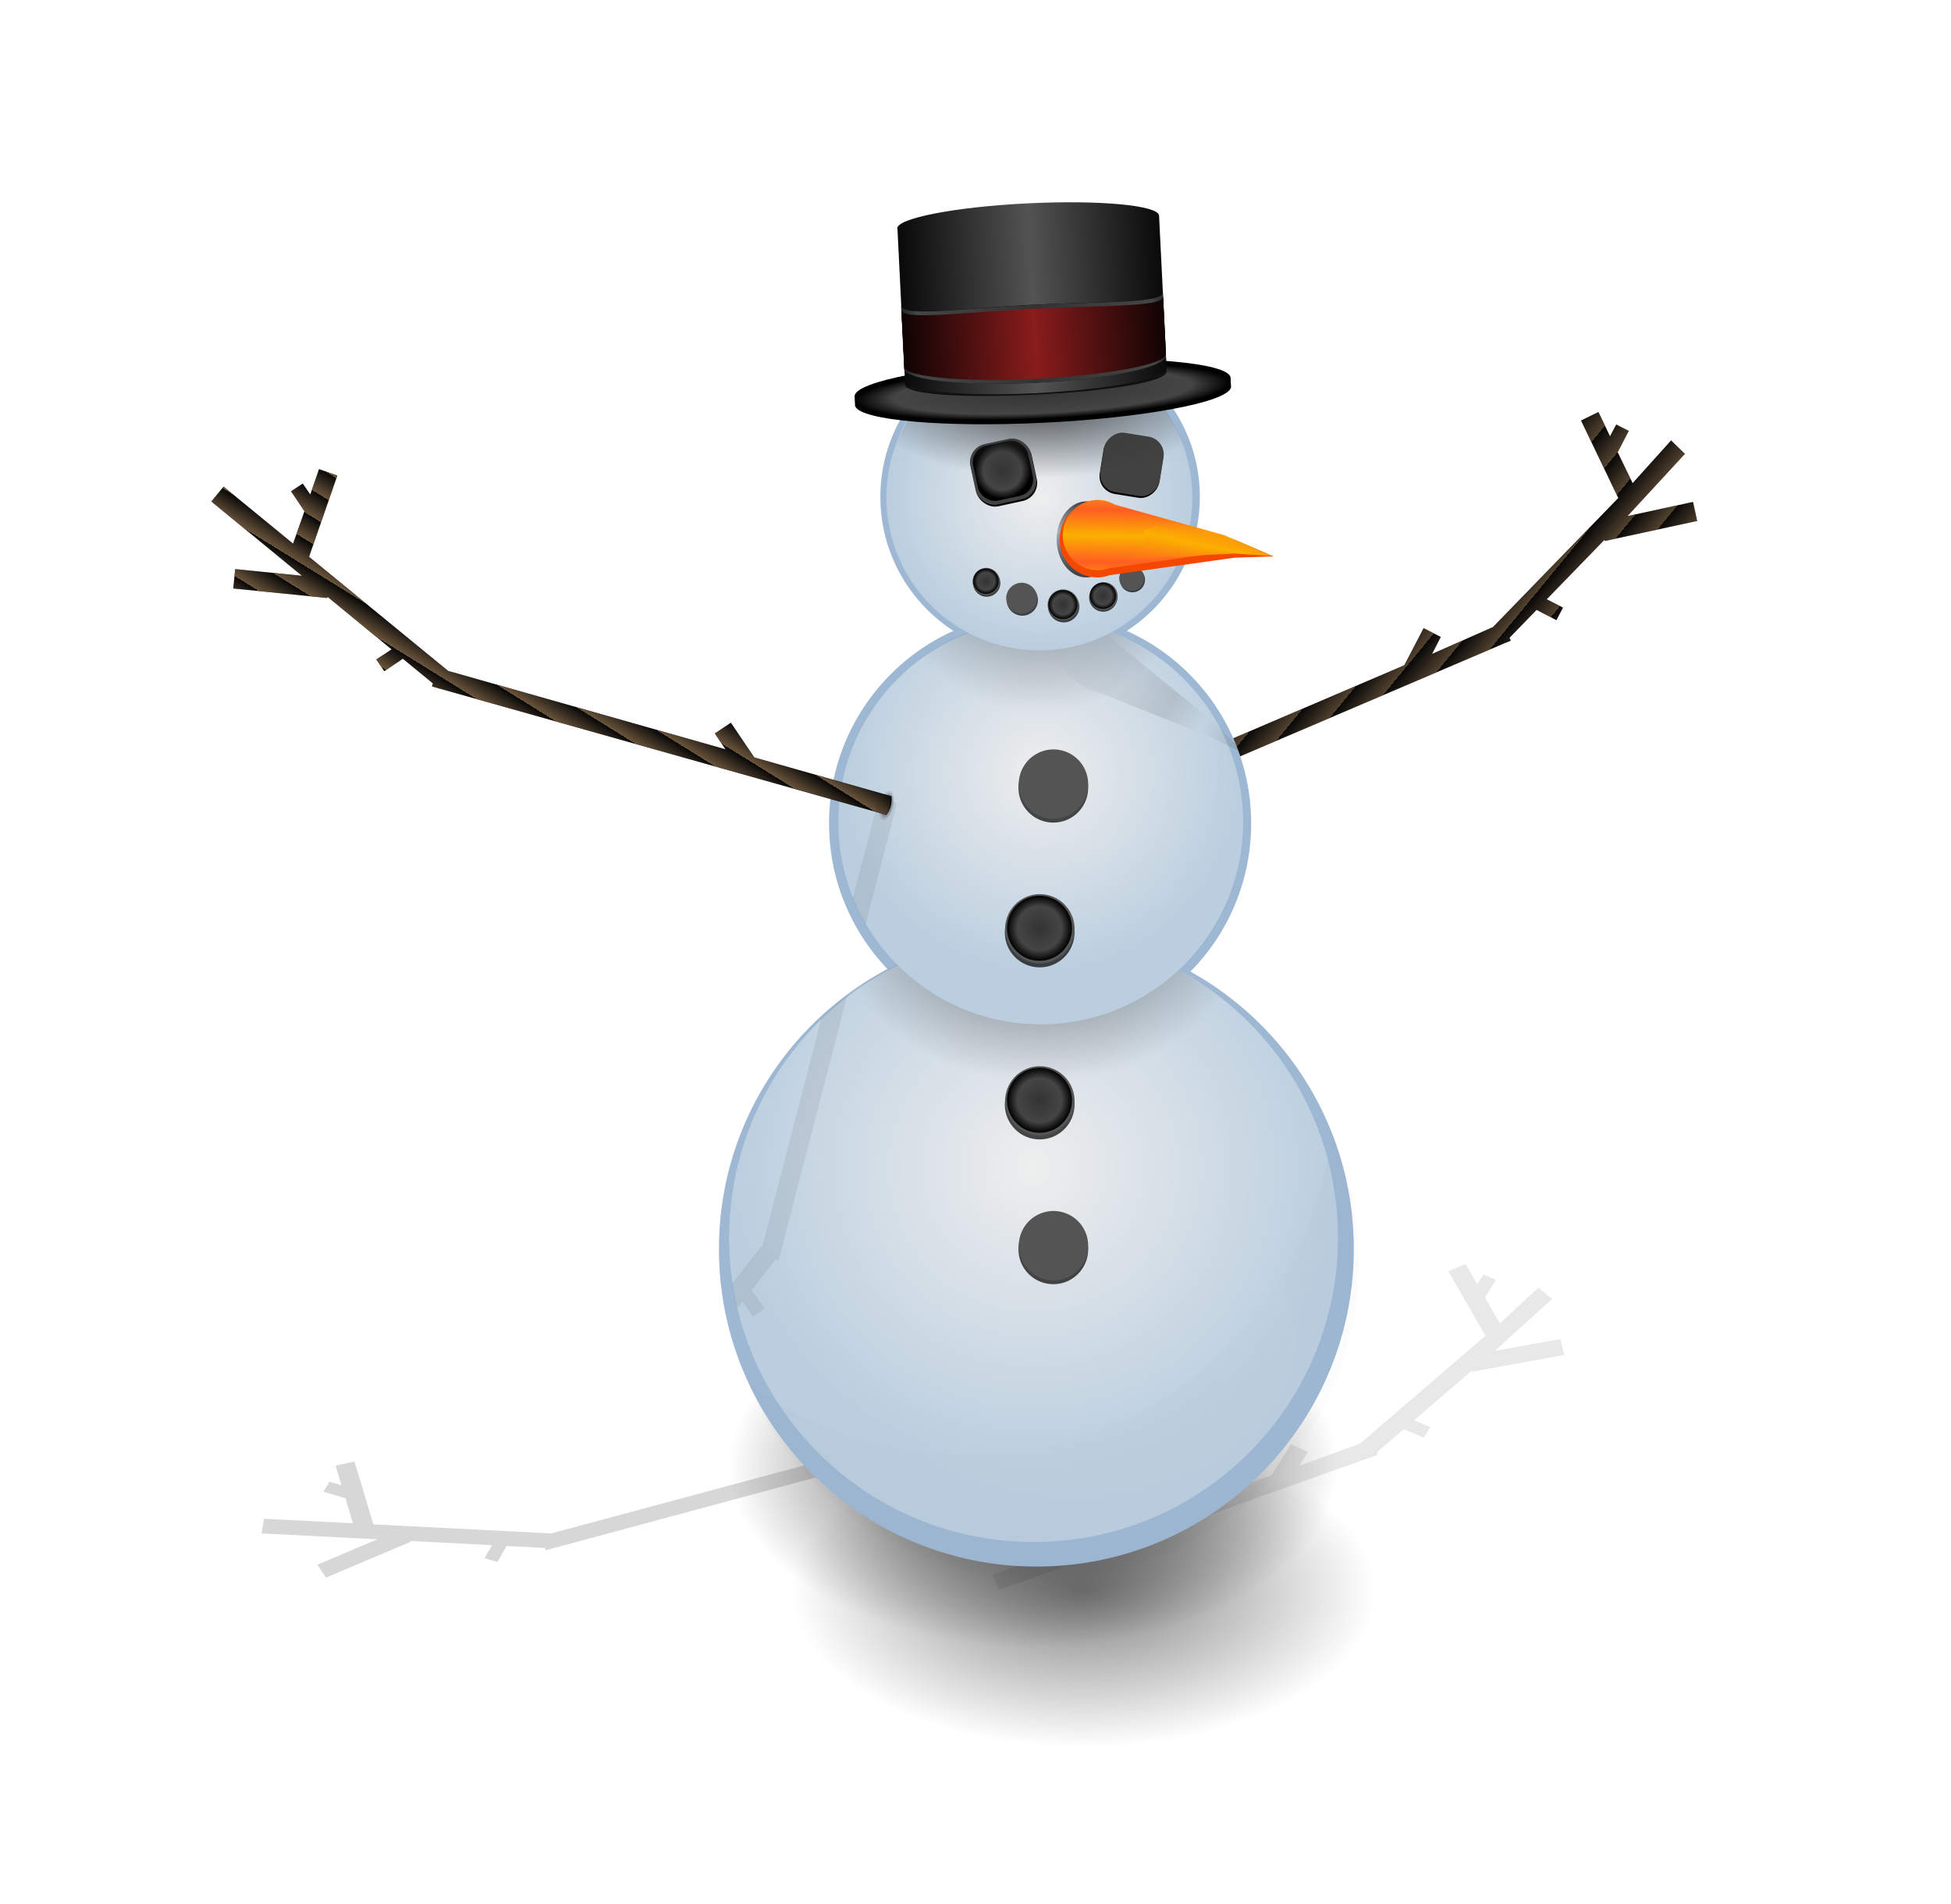 <svg xmlns="http://www.w3.org/2000/svg" xmlns:xlink="http://www.w3.org/1999/xlink" viewBox="0 0 286.28 279.44"><defs><radialGradient id="n" xlink:href="#c" gradientUnits="userSpaceOnUse" cy="74.959" cx="277.33" r="20.464"/><radialGradient id="A" xlink:href="#b" gradientUnits="userSpaceOnUse" cy="66.138" cx="277.33" gradientTransform="matrix(1.323 0 0 .611 -80.719 20.647)" r="20.464"/><radialGradient id="p" xlink:href="#a" gradientUnits="userSpaceOnUse" cy="116.69" cx="286.22" r="30.965"/><radialGradient id="s" xlink:href="#a" gradientUnits="userSpaceOnUse" cy="74.959" cx="277.33" r="20.464"/><radialGradient id="h" xlink:href="#b" gradientUnits="userSpaceOnUse" cy="204.47" cx="288.91" r="46.581"/><radialGradient id="o" xlink:href="#b" gradientUnits="userSpaceOnUse" cy="116.69" cx="286.22" gradientTransform="matrix(.959 0 0 .741 11.83 52.777)" r="30.965"/><radialGradient id="r" xlink:href="#b" gradientUnits="userSpaceOnUse" cy="74.959" cx="277.33" gradientTransform="translate(-18.13 3.312) scale(1.097)" r="20.464"/><radialGradient id="O" gradientUnits="userSpaceOnUse" cy="216" cx="292.33" gradientTransform="matrix(1.018 -.028 .019 .712 -10.096 54.707)" r="46.581"><stop offset="0" stop-color="#333" stop-opacity="0"/><stop offset="1" stop-color="#333"/></radialGradient><radialGradient id="l" xlink:href="#a" gradientUnits="userSpaceOnUse" cy="193.7" cx="288.91" r="46.581"/><radialGradient id="z" xlink:href="#c" gradientUnits="userSpaceOnUse" cy="49.11" cx="174.14" gradientTransform="translate(104.66 69.971) scale(.924)" r="4.458"/><radialGradient id="g" xlink:href="#a" gradientUnits="userSpaceOnUse" cy="193.7" cx="288.91" gradientTransform="translate(8.195 -11.076) scale(.959)" r="46.581"/><radialGradient id="J" gradientUnits="userSpaceOnUse" cy="122.31" cx="263.46" gradientTransform="matrix(1 0 0 2.172 0 -143.34)" r=".906"><stop offset="0"/><stop offset="1" stop-opacity="0"/></radialGradient><radialGradient id="B" xlink:href="#d" gradientUnits="userSpaceOnUse" cy="59.891" cx="199.25" gradientTransform="matrix(.947 -.047 .007 .136 97.501 62.075)" r="29.126"/><radialGradient id="I" xlink:href="#b" gradientUnits="userSpaceOnUse" cy="122.31" cx="263.46" gradientTransform="matrix(1 0 0 2.172 0 -143.34)" r=".906"/><radialGradient id="q" spreadMethod="reflect" gradientUnits="userSpaceOnUse" cy="91.718" cx="294.65" gradientTransform="matrix(1.931 0 0 2.315 -281.91 -121.67)" r="14.524"><stop offset="0" stop-color="#333" stop-opacity="0"/><stop offset=".246" stop-color="#333" stop-opacity="0"/><stop offset=".806" stop-color="#333" stop-opacity=".498"/><stop offset="1" stop-color="#333" stop-opacity="0"/></radialGradient><linearGradient id="D" y2="45.391" spreadMethod="reflect" gradientUnits="userSpaceOnUse" x2="221.47" gradientTransform="rotate(-2.834 319.596 -1913.88) scale(.948)" y1="45.391" x1="198.55"><stop offset="0" stop-color="#535353"/><stop offset="1"/></linearGradient><linearGradient id="c"><stop offset="0" stop-color="#333"/><stop offset=".681" stop-color="#454545"/><stop offset="1"/></linearGradient><linearGradient id="b"><stop offset="0" stop-color="#333"/><stop offset="1" stop-color="#333" stop-opacity="0"/></linearGradient><linearGradient id="v" y2="81.782" spreadMethod="reflect" gradientUnits="userSpaceOnUse" x2="292.32" y1="89.657" x1="289.14"><stop offset="0"/><stop offset="1" stop-opacity=".252"/></linearGradient><linearGradient id="a"><stop offset="0" stop-color="#eee"/><stop offset="1" stop-color="#bacedf"/></linearGradient><linearGradient id="d"><stop offset="0" stop-color="#333"/><stop offset=".792" stop-color="#454545"/><stop offset="1"/></linearGradient><linearGradient id="w" y2="86.346" spreadMethod="reflect" gradientUnits="userSpaceOnUse" x2="292.91" gradientTransform="translate(-3.443 -.574)" y1="82.489" x1="292.99"><stop offset="0" stop-color="#fbb000"/><stop offset="1" stop-color="#ff5e22"/></linearGradient><linearGradient id="H" y2="45.391" spreadMethod="reflect" gradientUnits="userSpaceOnUse" x2="221.47" gradientTransform="rotate(-2.834 277.07 -1912.83) scale(.948)" y1="45.391" x1="198.55"><stop offset="0" stop-color="#8a1c1c"/><stop offset="1"/></linearGradient><linearGradient id="G" y2="45.391" xlink:href="#d" spreadMethod="reflect" gradientUnits="userSpaceOnUse" x2="221.47" gradientTransform="matrix(.947 -.047 .052 1.055 94.697 5.49)" y1="45.391" x1="198.55"/><linearGradient id="k" y2="92.511" xlink:href="#f" spreadMethod="repeat" gradientUnits="userSpaceOnUse" x2="382.63" y1="94.998" x1="385.65"/><linearGradient id="K" y2="94.758" xlink:href="#f" spreadMethod="repeat" gradientUnits="userSpaceOnUse" x2="166.38" y1="97.6" x1="164.62"/><linearGradient id="e" y2="45.391" xlink:href="#d" spreadMethod="reflect" gradientUnits="userSpaceOnUse" x2="221.47" gradientTransform="matrix(1 0 0 1.341 0 -21.825)" y1="45.391" x1="198.55"/><linearGradient id="x" y2="88.129" spreadMethod="reflect" gradientUnits="userSpaceOnUse" x2="309.18" gradientTransform="translate(-1.808 .17)" y1="82.861" x1="310.22"><stop offset="0" stop-color="#fbb000"/><stop offset="1" stop-color="#ff5e22" stop-opacity="0"/></linearGradient><linearGradient id="f"><stop offset="0" stop-color="#816647"/><stop offset="1" stop-color="#816647" stop-opacity="0"/></linearGradient><filter id="M" color-interpolation-filters="sRGB"><feGaussianBlur stdDeviation="1.495"/></filter><filter id="N" color-interpolation-filters="sRGB"><feGaussianBlur stdDeviation="1.162"/></filter><filter id="C" color-interpolation-filters="sRGB"><feGaussianBlur stdDeviation=".296"/></filter><filter id="u" height="1.206" width="1.111" color-interpolation-filters="sRGB" y="-.103" x="-.055"><feGaussianBlur stdDeviation=".481"/></filter><filter id="m" height="1.216" width="1.216" color-interpolation-filters="sRGB" y="-.108" x="-.108"><feGaussianBlur stdDeviation="1.842"/></filter><filter id="y" color-interpolation-filters="sRGB"><feGaussianBlur stdDeviation=".294"/></filter><filter id="F" color-interpolation-filters="sRGB"><feGaussianBlur stdDeviation=".268"/></filter><filter id="j" color-interpolation-filters="sRGB"><feGaussianBlur stdDeviation="1.648"/></filter><filter id="i" height="1.622" width="1.097" color-interpolation-filters="sRGB" y="-.311" x="-.049"><feGaussianBlur stdDeviation="2.207"/></filter><filter id="t" width="1.216" y="-.108" x="-.108" height="1.216" color-interpolation-filters="sRGB"><feGaussianBlur stdDeviation="1.842"/></filter><clipPath id="L" clipPathUnits="userSpaceOnUse"><path d="M286.19 94.281c-16.393 0-29.688 13.294-29.688 29.688 0 8.197 3.347 15.629 8.719 21-14.66 7.32-24.72 22.47-24.72 39.97 0 24.661 19.995 44.656 44.656 44.656s44.625-19.995 44.625-44.656c0-16.954-9.425-31.72-23.344-39.281 5.802-5.418 9.437-13.123 9.437-21.688 0-16.393-13.294-29.688-29.688-29.688z" fill="url(#g)"/></clipPath><clipPath id="E" clipPathUnits="userSpaceOnUse"><path d="M218.56 43.041c0 2.146-9.08 1.173-20.281 1.173-10.851 0-19.707 1.088-20.25-.963v11.608c-.001.016-.031.026-.031.042 0 2.146 9.08 3.856 20.28 3.856s20.282-1.71 20.282-3.856v-.042z" fill="url(#e)"/></clipPath></defs><path d="M335.49 204.47c0 25.726-20.855 46.581-46.581 46.581s-46.581-20.855-46.581-46.581 20.855-46.581 46.581-46.581 46.581 20.855 46.581 46.581z" transform="matrix(.919 0 0 .493 -106.461 132.64)" opacity=".624" fill="url(#h)"/><path d="M183.49 213.57l.55 2.96-1.714-.709-1.015 1.36 3.08 1.3.67 3.786-12.888-2.145-.6 2.094 16.786 2.792-9.169 2.704 1.037 2.018 12.93-3.8-.068-.135 11.891 1.982-1.322 1.768 1.825.764 1.598-2.172 5.563.928.09.348 1.105-.165.067.014-.006-.023 66.745-10.055c.095-.778-.22-1.39-.628-2.037l-20.412 3.034-5.369-2.26-1.39 1.874 2.437 1.035-41.476 6.225-25.78-4.291-1.71-9.474-2.826.28z" transform="rotate(-6.529 129.592 1391.21)" opacity=".805" filter="url(#i)" fill-opacity=".245"/><path d="M348.67 188.89l1.694 2.97.915-1.439 1.835.782-1.623 2.61 2.195 3.785 5.64-5.231 2.023 1.646-8.419 7.617 9.617-1.734.602 2.328-13.55 2.458-.042-.155-8.478 7.288 2.39 1.015-.967 1.54-2.914-1.258-3.965 3.41.177.362-1.04.355-.047.044-.012-.024-54.493 19.44-1.077-2.195 41.047-14.615 2.835-4.545 2.523 1.082-1.28 2.07 8.934-3.284 18.384-15.795-5.465-9.484 2.561-1.043z" opacity=".606" filter="url(#j)" fill-opacity=".245" transform="translate(-133.6 -3.39)"/><path d="M234.55 60.46l1.694 3.56.915-1.724 1.835.937-1.623 3.129 2.195 4.538 5.64-6.272 2.023 1.974-8.419 9.132 9.617-2.08.602 2.793-13.55 2.947-.042-.186-8.478 8.738 2.39 1.217-.967 1.847-2.914-1.509-3.965 4.089.177.433-1.04.427-.047.052-.012-.029-54.493 23.308-1.077-2.632 41.047-17.523 2.835-5.448 2.523 1.297-1.28 2.482 8.934-3.938 18.384-18.938-5.465-11.371 2.561-1.25z" opacity=".965"/><path d="M368.15 63.85l1.694 3.561.915-1.725 1.835.937-1.623 3.13 2.195 4.537 5.64-6.271 2.023 1.974-8.419 9.132 9.617-2.08.602 2.793-13.55 2.946-.042-.185-8.478 8.738 2.39 1.216-.967 1.848-2.914-1.509-3.965 4.088.177.434-1.04.426-.047.053-.012-.03-54.493 23.309-1.077-2.632 41.047-17.523 2.835-5.449 2.523 1.297-1.28 2.483 8.934-3.938 18.384-18.938L365.59 65.1l2.561-1.251z" opacity=".606" fill="url(#k)" transform="translate(-133.6 -3.39)"/><path d="M335.49 204.47c0 25.726-20.855 46.581-46.581 46.581s-46.581-20.855-46.581-46.581 20.855-46.581 46.581-46.581 46.581 20.855 46.581 46.581z" transform="matrix(1.323 0 0 .571 -228.732 102.69)" fill="url(#h)"/><path d="M335.49 204.47c0 25.726-20.855 46.581-46.581 46.581s-46.581-20.855-46.581-46.581 20.855-46.581 46.581-46.581 46.581 20.855 46.581 46.581z" transform="matrix(.959 0 0 .571 -125.405 98.38)" fill="url(#h)"/><path d="M152.62 49.484c-12.937 0-23.438 10.5-23.438 23.438 0 8.248 4.277 15.482 10.719 19.656-10.765 4.85-18.25 15.677-18.25 28.25 0 8.284 3.265 15.818 8.563 21.375-14.7 7.834-24.72 23.274-24.72 41.094 0 25.726 20.869 46.594 46.595 46.594s46.562-20.868 46.562-46.594c0-17.523-9.669-32.767-23.97-40.719a30.888 30.888 0 008.907-21.75c0-12.573-7.485-23.4-18.25-28.25 6.442-4.174 10.719-11.409 10.719-19.656 0-12.937-10.5-23.438-23.438-23.438z" fill="#9eb8d3"/><path d="M335.49 204.47c0 25.726-20.855 46.581-46.581 46.581s-46.581-20.855-46.581-46.581 20.855-46.581 46.581-46.581 46.581 20.855 46.581 46.581z" transform="translate(-125.405 -14.467) scale(.959)" fill="url(#l)"/><path d="M297.8 74.959c0 11.302-9.162 20.464-20.464 20.464s-20.464-9.162-20.464-20.464 9.162-20.464 20.464-20.464S297.8 63.657 297.8 74.959z" transform="translate(83.224 143.354) scale(.25)" filter="url(#m)" fill-opacity=".707"/><path d="M157.672 161.557a5.09 5.09 0 11-10.18 0 5.09 5.09 0 0110.18 0z" fill="#545454"/><path d="M297.8 74.959c0 11.302-9.162 20.464-20.464 20.464s-20.464-9.162-20.464-20.464 9.162-20.464 20.464-20.464S297.8 63.657 297.8 74.959z" transform="translate(87.914 143.994) scale(.233)" fill="url(#n)"/><path d="M285.16 140.28c-10.548 0-20.234 3.665-27.875 9.781 3.052 10.165 14.832 17.75 28.906 17.75 13.449 0 24.791-6.922 28.438-16.406-7.867-6.927-18.163-11.125-29.469-11.125z" opacity=".668" fill="url(#o)" transform="translate(-133.6 -3.39)"/><path d="M317.18 124.23c0 17.101-13.863 30.965-30.965 30.965-17.101 0-30.965-13.863-30.965-30.965 0-17.101 13.863-30.965 30.965-30.965 17.101 0 30.965 13.863 30.965 30.965z" transform="translate(-121.77 1.492) scale(.959)" fill="url(#p)"/><path d="M292.81 93.948c-2.85-1.534-5.149-.437-5.149 2.413s2.3 6.385 5.149 7.919a5.794 5.794 0 001.67.585l16.907 6.733 5.322 2.69-5.322-5.16-16.072-13.136c-.744-.817-1.592-1.553-2.505-2.044z" opacity=".27" fill="url(#q)" transform="translate(-133.6 -3.39)"/><path d="M286.19 94.281a29.54 29.54 0 00-17.312 5.563c4.119 4.99 10.337 8.187 17.312 8.187 6.96 0 13.194-3.185 17.312-8.156-4.873-3.506-10.851-5.594-17.312-5.594z" opacity=".509" fill="url(#r)" transform="translate(-133.6 -3.39)"/><path d="M297.8 74.959c0 11.302-9.162 20.464-20.464 20.464s-20.464-9.162-20.464-20.464 9.162-20.464 20.464-20.464S297.8 63.657 297.8 74.959z" transform="translate(-151.73 -9.233) scale(1.097)" fill="url(#s)"/><path d="M297.8 74.959c0 11.302-9.162 20.464-20.464 20.464s-20.464-9.162-20.464-20.464 9.162-20.464 20.464-20.464S297.8 63.657 297.8 74.959z" transform="matrix(.09 0 0 .09 141.21 78.338)" filter="url(#t)" fill-opacity=".707"/><path d="M167.878 84.859a1.823 1.823 0 11-3.647 0 1.823 1.823 0 013.647 0z" fill="#545454"/><path d="M297.8 74.959c0 11.302-9.162 20.464-20.464 20.464s-20.464-9.162-20.464-20.464 9.162-20.464 20.464-20.464S297.8 63.657 297.8 74.959z" transform="matrix(.083 0 0 .083 142.89 78.567)" fill="url(#n)"/><path d="M297.8 74.959c0 11.302-9.162 20.464-20.464 20.464s-20.464-9.162-20.464-20.464 9.162-20.464 20.464-20.464S297.8 63.657 297.8 74.959z" transform="matrix(.101 0 0 .101 133.87 80.13)" filter="url(#t)" fill-opacity=".707"/><path d="M164 87.497a2.06 2.06 0 11-4.12 0 2.06 2.06 0 014.12 0z" fill="#545454"/><path d="M297.8 74.959c0 11.302-9.162 20.464-20.464 20.464s-20.464-9.162-20.464-20.464 9.162-20.464 20.464-20.464S297.8 63.657 297.8 74.959z" transform="matrix(.094 0 0 .094 135.769 80.389)" fill="url(#n)"/><path d="M297.8 74.959c0 11.302-9.162 20.464-20.464 20.464s-20.464-9.162-20.464-20.464 9.162-20.464 20.464-20.464S297.8 63.657 297.8 74.959z" transform="translate(85.224 96.863) scale(.25)" filter="url(#m)" fill-opacity=".707"/><path d="M159.672 115.067a5.09 5.09 0 11-10.18 0 5.09 5.09 0 0110.18 0z" fill="#545454"/><path d="M297.8 74.959c0 11.302-9.162 20.464-20.464 20.464s-20.464-9.162-20.464-20.464 9.162-20.464 20.464-20.464S297.8 63.657 297.8 74.959z" transform="translate(89.914 97.503) scale(.233)" fill="url(#n)"/><path d="M297.8 74.959c0 11.302-9.162 20.464-20.464 20.464s-20.464-9.162-20.464-20.464 9.162-20.464 20.464-20.464S297.8 63.657 297.8 74.959z" transform="translate(83.224 118.106) scale(.25)" filter="url(#m)" fill-opacity=".707"/><path d="M157.672 136.31a5.09 5.09 0 11-10.18 0 5.09 5.09 0 0110.18 0z" fill="#545454"/><path d="M297.8 74.959c0 11.302-9.162 20.464-20.464 20.464s-20.464-9.162-20.464-20.464 9.162-20.464 20.464-20.464S297.8 63.657 297.8 74.959z" transform="translate(87.914 118.756) scale(.233)" fill="url(#n)"/><path d="M297.8 74.959c0 11.302-9.162 20.464-20.464 20.464s-20.464-9.162-20.464-20.464 9.162-20.464 20.464-20.464S297.8 63.657 297.8 74.959z" transform="translate(85.224 164.6) scale(.25)" filter="url(#m)" fill-opacity=".707"/><path d="M159.672 182.803a5.09 5.09 0 11-10.18 0 5.09 5.09 0 0110.18 0z" fill="#545454"/><path d="M297.8 74.959c0 11.302-9.162 20.464-20.464 20.464s-20.464-9.162-20.464-20.464 9.162-20.464 20.464-20.464S297.8 63.657 297.8 74.959z" transform="translate(89.914 165.24) scale(.233)" fill="url(#n)"/><path d="M296.21 77.533c-2.047 0-3.697 2.523-3.697 5.605s1.65 5.567 3.697 5.567c.42 0 .822-.144 1.2-.338l12.141-2.558 3.823-.188-3.823-2.483-11.542-4.853c-.534-.45-1.143-.752-1.799-.752z" transform="matrix(1.18 0 0 1 -190.108 -3.964)" filter="url(#u)" fill="url(#v)"/><path d="M161.04 73.57c-3.082 0-5.567 2.523-5.567 5.604s2.485 5.568 5.567 5.568c.634 0 1.238-.144 1.806-.339l18.282-2.558 5.755-.188-5.755-2.483-17.38-4.852c-.804-.45-1.72-.753-2.708-.753z" fill="#f44800"/><path d="M294.69 76.749c-2.85 0-5.149 2.333-5.149 5.183s2.3 5.149 5.149 5.149c.586 0 1.145-.133 1.67-.313l16.907-2.366 5.322-.174-5.322-2.296-16.072-4.487c-.744-.416-1.592-.696-2.505-.696z" fill="url(#w)" transform="translate(-133.6 -3.39)"/><path d="M301.53 81.058c-.152.566.206 1.575 0 2.085.586 0-4.056 2.542-3.53 2.362l16.757-.88 5.471.346-7.402-3.113-8.94-1.07c-.744-.416-1.443.27-2.356.27z" fill="url(#x)" transform="translate(-133.6 -3.39)"/><g transform="rotate(-3.037 166.82 2587.415)"><rect ry="2.942" rx="2.942" transform="matrix(.913 -.147 .147 .913 106.59 52.703)" height="9.807" width="9.807" y="45.612" x="177.71" filter="url(#y)"/><rect ry="2.72" rx="2.72" transform="rotate(-9.166)" height="9.066" width="9.066" y="110.97" x="261.11" fill="#424242"/><rect ry="2.472" rx="2.472" transform="rotate(-9.166)" height="8.241" width="8.241" y="111.25" x="261.52" fill="url(#z)"/></g><g transform="matrix(-.973 0 0 .973 439.17 -1.625)"><rect transform="matrix(.913 -.147 .147 .913 106.59 52.703)" rx="2.942" ry="2.942" height="9.807" width="9.807" y="45.612" x="177.71" filter="url(#y)"/><rect transform="rotate(-9.166)" rx="2.72" ry="2.72" height="9.066" width="9.066" y="110.97" x="261.11" fill="#424242"/><rect transform="rotate(-9.166)" rx="2.472" ry="2.472" height="8.241" width="8.241" y="111.25" x="261.52" fill="url(#z)"/></g><path d="M286.19 53.969c-.388 0-.774.012-1.156.031-9.67.49-17.726 7.099-20.375 16.031 2.752 5.174 11.35 8.938 21.53 8.938 10.176 0 18.774-3.768 21.532-8.938-2.65-8.93-10.71-15.54-20.38-16.03-.383-.012-.769-.032-1.156-.032z" opacity=".965" fill="url(#A)" transform="translate(-133.6 -3.39)"/><path d="M286.39 56.275c-15.1.748-27.286 3.083-27.393 5.244-.001.02.002.04.003.06l.063 1.272.01.177h.029c.842 2.044 12.984 3.124 27.742 2.393 14.758-.731 26.734-3.006 27.369-5.124l.03-.002-.01-.177-.063-1.273c0-.019 0-.04-.003-.06-.32-2.138-12.677-3.258-27.777-2.51z" fill="url(#B)" transform="translate(-133.6 -3.39)"/><path d="M198.45 54.372c-11.201 0-17.761-.41-17.761.609 0 .008.03.011.031.02.001.006 7.013 3.702 0 .02l-2.684 3.183v.04c-.001.007-.032.012-.032.02 0 1.018 9.08 1.622 20.281 1.622s20.281-.604 20.281-1.622v-.02l-1.095-2.623v-.02c0-1.018-7.82-1.229-19.021-1.229z" transform="matrix(.947 -.047 .074 1.5 -40.127 -22.609)" filter="url(#C)" fill-opacity=".734"/><path d="M284.33 33.234c-10.609.526-19.148 2.189-19.073 3.704 0 .013.03.016.031.028 0 .01 0 .021.002.03l1.101 22.228.003.06c0 .01-.028.019-.028.03.075 1.516 8.735 2.297 19.344 1.772 10.61-.526 19.15-2.16 19.074-3.675 0-.009 0-.021-.002-.03l-1.105-22.317-.002-.03c-.076-1.515-8.737-2.326-19.345-1.8z" fill="url(#D)" transform="translate(-133.6 -3.39)"/><path d="M218.56 44.196c0 1.782-9.08.974-20.281.974-10.851 0-19.707.903-20.25-.8v9.64c-.001.014-.031.022-.031.035 0 1.782 9.08 3.202 20.28 3.202s20.282-1.42 20.282-3.202v-.035z" clip-path="url(#E)" transform="rotate(-2.834 208.23 782.182) scale(.948)" filter="url(#F)"/><path d="M304.23 46.254c.084 1.688-8.554 1.349-19.163 1.875-10.278.509-18.623 1.78-19.217.192l.45 9.064.002.066c0 .013-.028.022-.028.035.084 1.688 8.75 2.606 19.36 2.08 10.608-.525 19.141-2.296 19.058-3.984 0-.01 0-.023-.002-.033z" fill="url(#G)" transform="translate(-133.6 -3.39)"/><path d="M304.27 46.927c.075 1.516-8.559 1.255-19.168 1.78-10.278.51-18.627 1.693-19.213.27l.403 8.14.003.058c0 .012-.028.02-.028.032.075 1.515 8.735 2.296 19.344 1.77 10.61-.525 19.15-2.158 19.074-3.674 0-.009 0-.02-.002-.03z" fill="url(#H)" transform="translate(-133.6 -3.39)"/><path d="M264.37 122.31c0 1.087-.406 1.968-.906 1.968s-.906-.881-.906-1.968.406-1.968.906-1.968.906.881.906 1.968z" transform="rotate(13.644 214.204 -436.716)" opacity=".633" fill="url(#I)"/><path d="M46.81 68.838l-1.281 3.73-1.104-1.61-1.718 1.137 1.966 2.926-1.67 4.757-10.2-8.372-1.789 2.19 13.286 10.9-9.79-.98-.283 2.842 13.796 1.399.02-.19 9.41 7.727-2.236 1.478 1.168 1.727 2.725-1.828 4.402 3.615-.128.45 1.083.307.051.047.01-.03 65.526 18.52c.446-.697.848-1.444.774-2.736l-20.148-5.694-3.432-5.095-2.36 1.574 1.552 2.322-40.687-11.5L45.35 81.708l4.147-11.915-2.686-.954z" opacity=".965"/><path d="M264.37 122.31c0 1.087-.406 1.968-.906 1.968s-.906-.881-.906-1.968.406-1.968.906-1.968.906.881.906 1.968z" transform="matrix(1.151 .28 -.28 1.151 -138.926 -96.359)" opacity=".633" fill="url(#J)"/><path d="M180.41 72.229l-1.281 3.73-1.104-1.611-1.718 1.138 1.966 2.926-1.67 4.757-10.2-8.372-1.789 2.19 13.286 10.9-9.79-.98-.283 2.842 13.796 1.398.02-.188 9.41 7.725-2.236 1.479 1.168 1.726 2.725-1.827 4.402 3.614-.128.451 1.083.306.051.048.01-.03 65.497 18.463c.55-.87.637-1.734.66-2.68l-20.006-5.694-3.432-5.094-2.36 1.573 1.551 2.322-40.687-11.5-20.403-16.743 4.148-11.915-2.686-.953z" opacity=".805" fill="url(#K)" transform="translate(-133.6 -3.39)"/><path d="M216.33 205.6l3.756 1.2-1.586 1.139 1.175 1.693 2.883-2.029 4.791 1.566-8.149 10.38 2.228 1.74 10.61-13.519-.769 9.81 2.848.222 1.1-13.823-.189-.017 7.52-9.575 1.527 2.204 1.701-1.205-1.886-2.685 3.519-4.478.454.117.282-1.088.046-.053-.03-.008 17.045-65.882c-.882-.531-1.748-.6-2.694-.602l-5.261 20.125-5.019 3.54 1.624 2.327 2.288-1.602-10.618 40.926-16.298 20.76-12.002-3.889-.895 2.706z" clip-path="url(#L)" opacity=".518" filter="url(#M)" fill-opacity=".245" transform="translate(-133.6 -3.39)"/><g><path d="M297.8 74.959c0 11.302-9.162 20.464-20.464 20.464s-20.464-9.162-20.464-20.464 9.162-20.464 20.464-20.464S297.8 63.657 297.8 74.959z" transform="matrix(.112 0 0 .112 125.028 80.648)" filter="url(#t)" fill-opacity=".707"/><path d="M158.274 88.778a2.273 2.273 0 11-4.546 0 2.273 2.273 0 014.546 0z" fill="#545454"/><path d="M297.8 74.959c0 11.302-9.162 20.464-20.464 20.464s-20.464-9.162-20.464-20.464 9.162-20.464 20.464-20.464S297.8 63.657 297.8 74.959z" transform="matrix(.104 0 0 .104 127.122 80.934)" fill="url(#n)"/></g><g><path d="M297.8 74.959c0 11.302-9.162 20.464-20.464 20.464s-20.464-9.162-20.464-20.464 9.162-20.464 20.464-20.464S297.8 63.657 297.8 74.959z" transform="matrix(.112 0 0 .112 118.948 79.663)" filter="url(#t)" fill-opacity=".707"/><path d="M152.194 87.793a2.273 2.273 0 11-4.546 0 2.273 2.273 0 014.546 0z" fill="#545454"/><path d="M297.8 74.959c0 11.302-9.162 20.464-20.464 20.464s-20.464-9.162-20.464-20.464 9.162-20.464 20.464-20.464S297.8 63.657 297.8 74.959z" transform="matrix(.104 0 0 .104 121.042 79.95)" fill="url(#n)"/></g><g><path d="M297.8 74.959c0 11.302-9.162 20.464-20.464 20.464s-20.464-9.162-20.464-20.464 9.162-20.464 20.464-20.464S297.8 63.657 297.8 74.959z" transform="translate(117.603 78.22) scale(.098)" filter="url(#t)" fill-opacity=".707"/><path d="M146.694 85.332a1.989 1.989 0 11-3.978 0 1.989 1.989 0 013.978 0z" fill="#545454"/><path d="M297.8 74.959c0 11.302-9.162 20.464-20.464 20.464s-20.464-9.162-20.464-20.464 9.162-20.464 20.464-20.464S297.8 63.657 297.8 74.959z" transform="translate(119.435 78.47) scale(.091)" fill="url(#n)"/></g><path d="M329.06 169.74c-3.358 26.606-26.076 47.188-53.594 47.188-12.023 0-23.119-3.92-32.094-10.562 7.016 16.854 23.642 28.719 43.031 28.719 25.726 0 46.562-20.868 46.562-46.594 0-6.666-1.385-13.02-3.906-18.75z" opacity=".142" filter="url(#N)" fill="url(#O)" transform="translate(-133.6 -3.39)"/></svg>